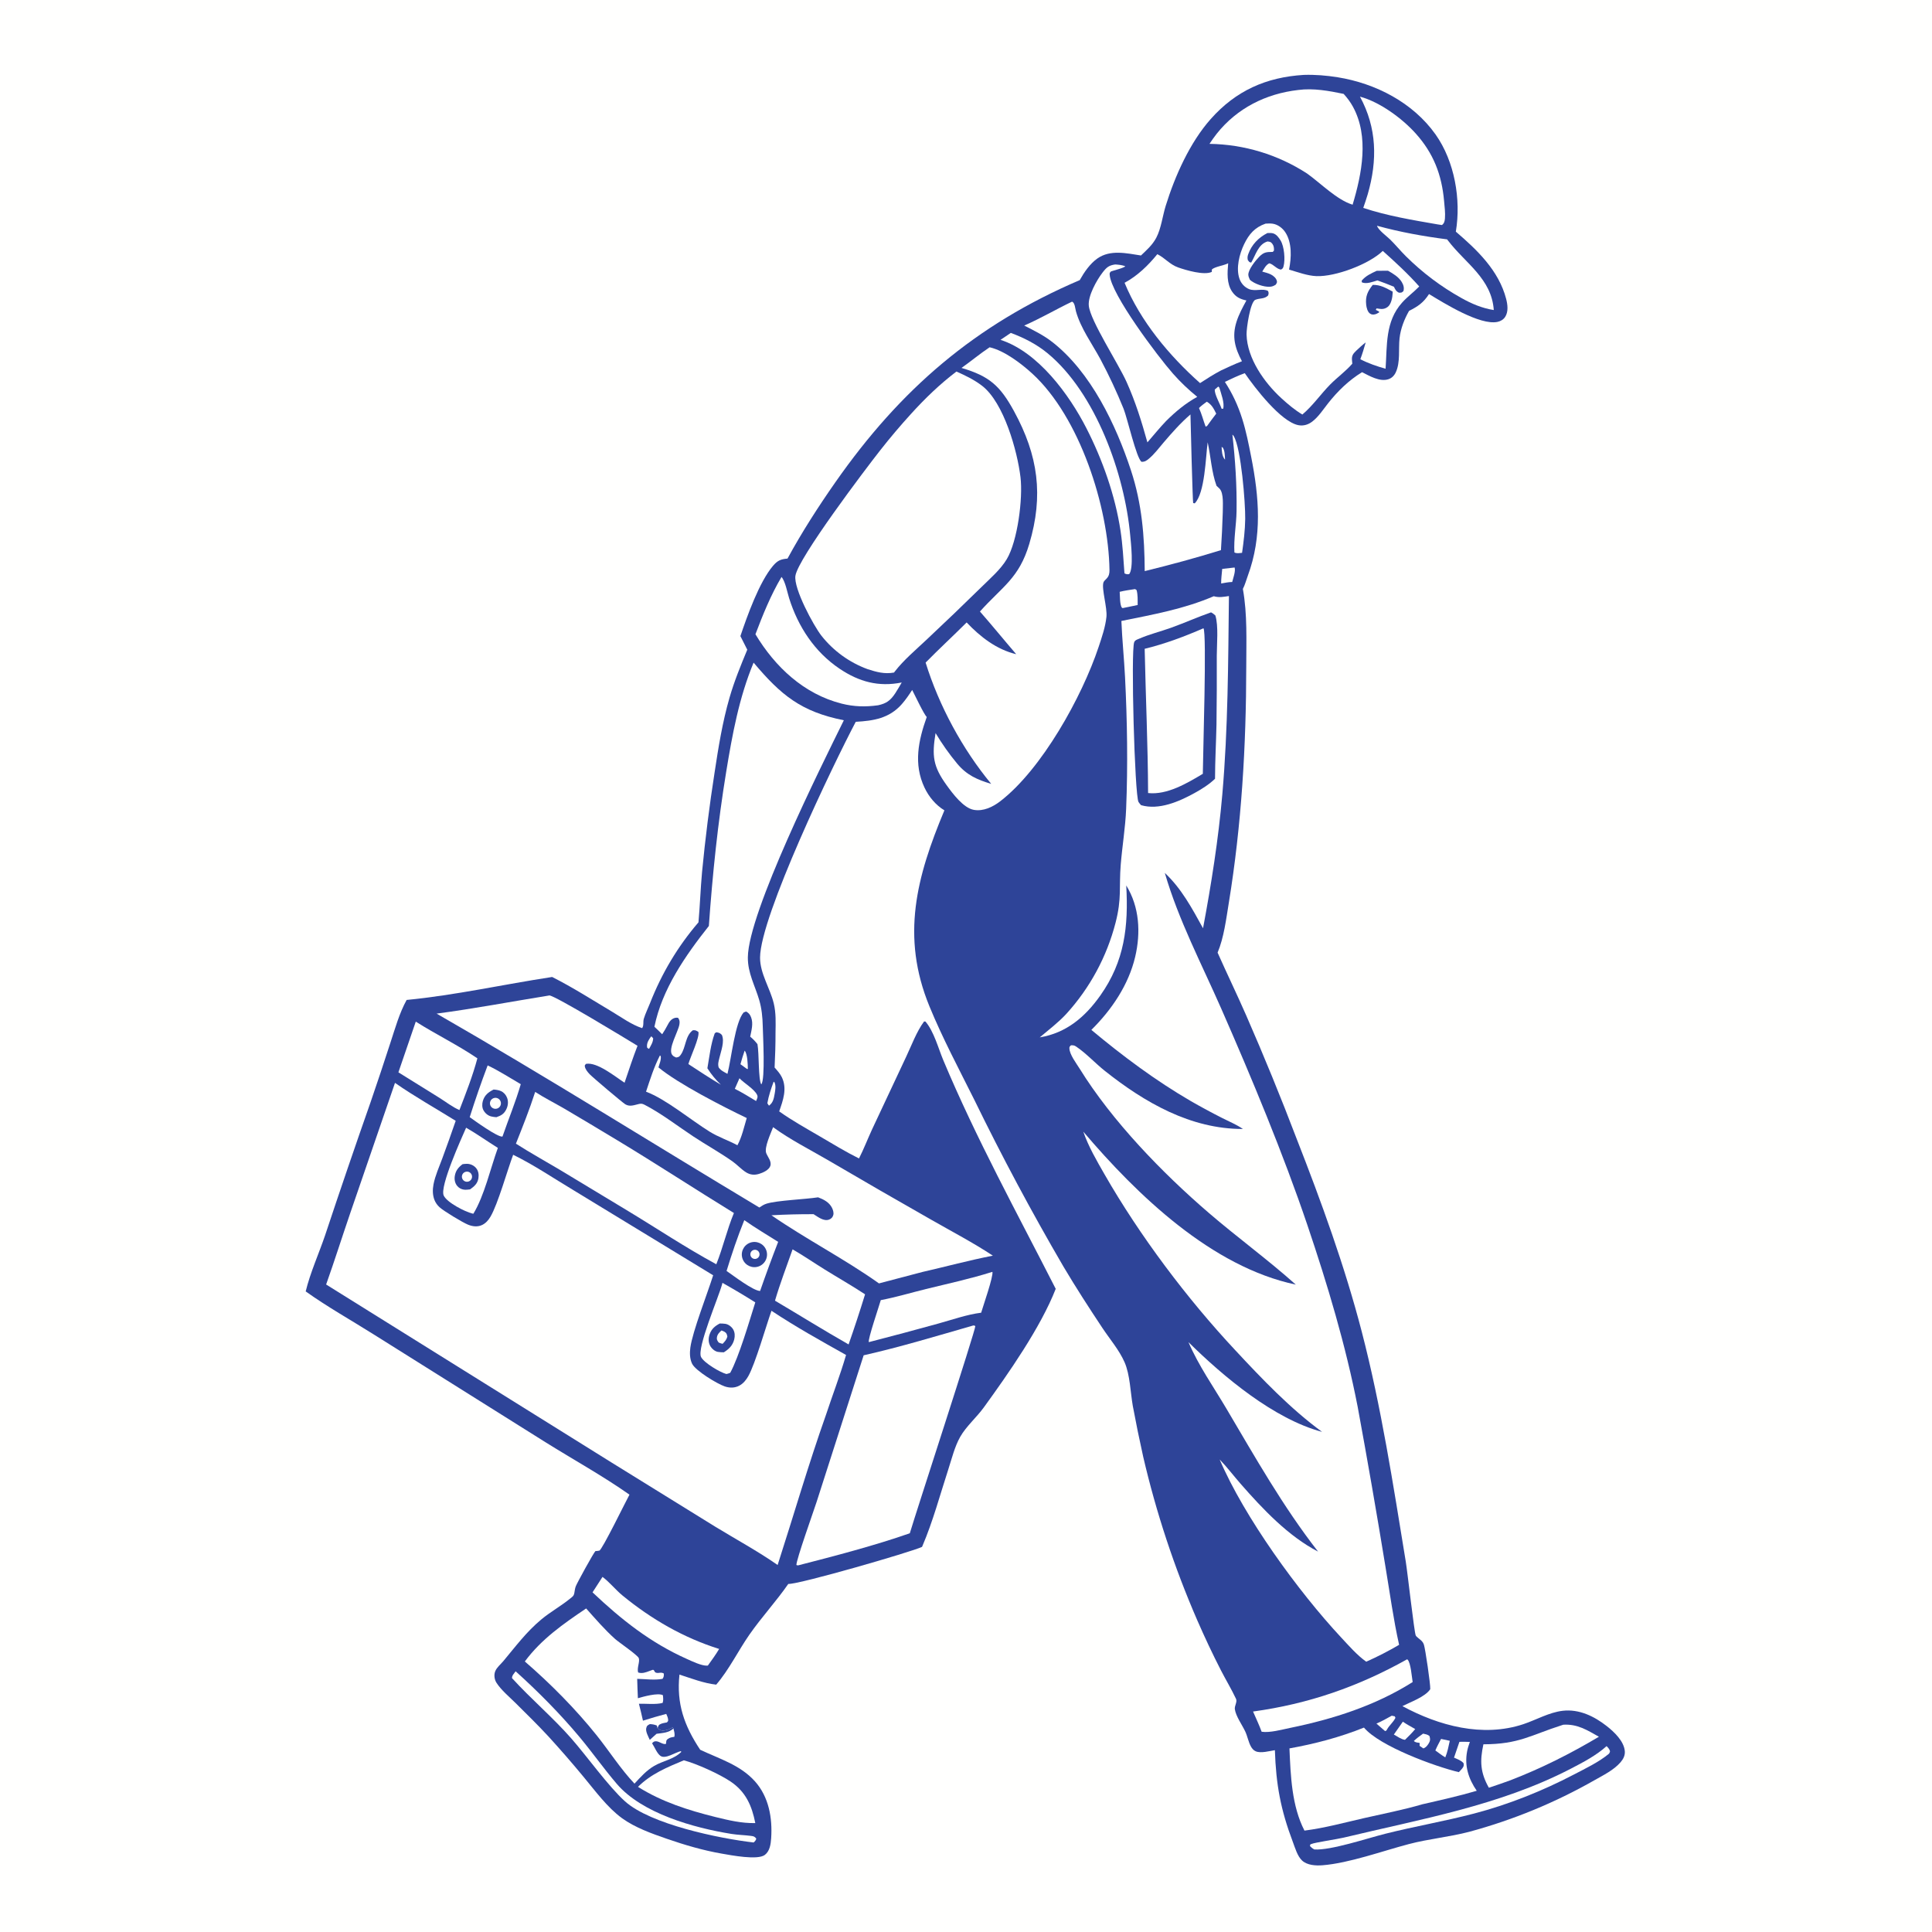 <?xml version="1.0" encoding="utf-8" ?><svg xmlns="http://www.w3.org/2000/svg" xmlns:xlink="http://www.w3.org/1999/xlink" width="1024" height="1024" viewBox="0 0 1024 1024"><path fill="#FFFFFE" d="M0 0L1024 0L1024 1024L0 1024L0 0Z"/><path fill="#2E4498" d="M691.029 39.7C697.01 39.501 703.098 40.004 709.001 40.954C729.128 44.195 748.927 54.388 760.888 71.281C770.97 85.519 774.473 105.724 771.622 122.788C782.946 132.482 794.392 143.411 798.278 158.377C799.063 161.403 799.573 165.17 797.772 167.952C796.842 169.389 795.351 170.261 793.695 170.612C784.484 172.565 765.633 160.852 757.414 155.854C754.461 160.423 751.578 162.38 746.836 164.774C744.305 169.216 742.366 174.154 741.794 179.264C741.152 184.986 742.296 191.973 739.801 197.325C738.974 199.101 737.691 200.416 735.801 201.021C731.267 202.47 725.83 199.245 721.928 197.262C714.908 201.551 709.007 207.309 703.928 213.733C701.355 216.987 698.806 220.965 695.48 223.479C693.352 225.088 690.866 225.852 688.217 225.359C678.95 223.634 664.979 205.435 659.762 197.795C656.131 199.097 652.692 200.755 649.212 202.411C653.269 208.662 656.175 214.919 658.419 222.039C660.482 228.583 661.808 235.328 663.135 242.052C667.373 263.524 669.091 284.257 661.354 305.202C660.503 307.506 659.878 309.965 658.745 312.141C661.182 325.591 660.553 339.759 660.54 353.376C660.497 395.382 658.062 437.079 651.29 478.571C649.911 487.016 648.688 497.019 645.35 504.908C650.309 516.065 655.64 527.053 660.537 538.24C669.969 559.806 678.879 581.596 687.259 603.591C700.354 637.066 712.718 670.998 721.76 705.825C732.118 745.718 738.427 787.02 745.088 827.684C746.004 833.276 749.555 865.074 750.371 866.834C750.743 867.638 752.897 869.038 753.621 869.855C754.155 870.456 754.42 870.876 754.69 871.66C755.42 873.779 758.247 892.92 758.065 895.305C755.363 899.394 747.579 902.109 743.301 904.278C762.555 914.696 785.808 921.007 807.356 913.864C814.244 911.581 821.024 907.587 828.286 906.749C836.967 905.747 844.993 909.665 851.643 914.893C855.616 918.015 860.715 922.851 861.181 928.121C861.388 930.452 860.343 932.411 858.846 934.125C855.309 938.176 849.789 940.903 845.156 943.522C824.27 955.42 801.956 964.614 778.751 970.884C768.214 973.642 757.269 974.625 746.702 977.404C732.812 981.055 715.083 987.51 700.957 988.629C697.446 988.907 692.86 988.666 690.125 986.118C687.645 983.808 686.437 979.442 685.251 976.313C678.779 959.226 676.316 945.896 675.715 927.63C672.856 928.073 668.274 929.4 665.574 928.228C664.437 927.734 663.653 926.824 663.06 925.766C661.653 923.252 661.217 920.312 660.004 917.723C658.346 914.187 655.045 909.707 654.496 905.912C654.234 904.094 655.896 902.073 655.109 900.403C652.712 895.317 649.745 890.412 647.17 885.404C642.671 876.653 638.431 867.617 634.499 858.598C622.372 830.677 612.803 801.714 605.911 772.064C603.916 763.131 602.081 754.162 600.407 745.163C599.139 737.951 598.959 728.689 596.04 722.006C593.254 715.626 588.234 709.769 584.378 703.972C577.262 693.271 570.22 682.382 563.66 671.332C546.796 642.425 531.017 612.899 516.355 582.816C508.236 566.554 499.551 550.231 492.64 533.422C477.366 496.275 485.802 464.702 500.551 429.509C495.931 426.689 492.331 422.345 490.019 417.479C484.079 404.975 486.773 392.418 491.2 379.999C489.724 378.738 484.807 368.202 483.472 365.696C481.769 368.315 480.034 370.874 477.964 373.223C471.345 380.736 463.04 382.047 453.566 382.575C441.628 405.186 402.937 485.768 402.847 507.529C402.812 515.996 408.155 523.726 410.108 531.826C411.342 536.948 411.12 542.031 411.042 547.25C411.06 553.454 410.859 559.613 410.553 565.809C411.946 567.371 413.475 569.065 414.391 570.958C417.31 576.986 415.047 583.201 412.987 589.06C419.861 593.942 427.33 598.085 434.603 602.34C441.426 606.331 448.201 610.493 455.286 614.007C457.834 609 459.897 603.606 462.265 598.491L480.208 560.269C483.095 554.186 485.782 546.777 489.77 541.409L490.504 541.432C495 546.66 497.329 555.646 499.987 561.978C517.419 603.519 539.119 643.026 559.553 683.11C551.568 703.579 534.484 727.964 521.439 745.968C517.641 751.212 512.109 755.967 508.948 761.522C506.005 766.694 504.475 773.093 502.634 778.754C498.276 792.153 494.473 806.373 488.948 819.303L488.693 819.888C482.891 822.603 423.689 839.755 417.806 839.524C411.399 848.758 403.7 857.085 397.27 866.294C391.273 874.884 386.422 884.981 379.607 892.898C373.003 892.166 366.424 889.59 360.126 887.563C358.477 902.946 362.657 914.691 371.111 927.403C381.32 932.247 392.365 935.444 400.157 944.171C407.513 952.411 409.462 963.608 408.729 974.352C408.517 977.455 408.026 981.112 405.387 983.133C401.568 986.058 387.6 983.332 382.501 982.449C372.587 980.731 362.93 977.879 353.434 974.593C345.445 971.829 336.605 968.688 329.725 963.708C321.878 958.028 315.431 949.125 309.264 941.729C303.267 934.474 297.093 927.368 290.747 920.417C285.105 914.315 279.169 908.505 273.272 902.653C269.952 899.357 265.665 895.825 263.14 891.9C262.025 890.166 261.703 887.645 262.505 885.738C263.36 883.706 265.352 882.127 266.753 880.453C273.297 872.634 279.009 864.895 286.953 858.3C291.872 854.216 297.528 851.129 302.409 847.101C303.584 846.131 304.094 845.908 304.394 844.395C304.633 843.187 304.712 841.967 305.159 840.802C305.884 838.909 314.694 822.863 315.598 822.106C316.22 822.056 317.047 822.042 317.664 821.865C319.164 821.433 331.687 795.728 333.63 792.196C319.363 782.169 303.902 773.642 289.106 764.403L198.273 707.395C186.224 699.79 173.616 692.753 162.025 684.473C164.481 674.391 169.009 664.473 172.349 654.62C180.178 631.053 188.207 607.554 196.435 584.123C200.021 573.693 203.511 563.23 206.904 552.736C209.408 545.147 211.651 537.009 215.524 529.994C241.497 527.467 266.871 521.745 292.65 517.818C303.445 523.251 313.964 529.995 324.355 536.19C329.358 539.173 334.813 543.168 340.345 544.936C341.365 543.485 340.725 541.645 341.239 539.943C342.062 537.216 343.455 534.422 344.503 531.756C350.734 515.913 359.105 501.788 370.206 488.853C371.001 479.969 371.29 471.042 372.104 462.155C373.804 444.495 376.023 426.889 378.759 409.359C380.764 396.1 382.928 382.707 386.655 369.804C389.178 361.066 392.58 352.745 396.07 344.36L392.425 337.145C395.997 326.558 402.446 308.431 409.708 299.905C412.085 297.114 413.77 296.372 417.397 296.062C424.954 282.155 433.703 268.553 442.769 255.595C477.276 206.275 516.714 172.246 572.281 148.464C574.639 144.279 577.678 139.798 581.637 136.999C588.446 132.186 597.11 134.239 604.737 135.41C607.791 132.501 610.859 129.799 612.855 126.008C615.433 121.113 616.179 114.491 617.824 109.168C622.732 93.285 630.651 75.553 641.688 63.111C655.013 48.088 671.064 40.915 691.029 39.7Z"/><path fill="#FFFFFE" d="M643.33 316.012C646.084 316.851 648.59 316.323 651.358 315.918C650.96 350.976 650.894 386.105 647.854 421.062C645.791 444.784 642.015 468.604 637.634 491.998C631.784 481.424 626.292 471.035 617.378 462.665C624.575 487.507 636.992 511.139 647.365 534.772C663.359 571.215 680.228 611.723 692.948 649.341C703.601 680.846 713.251 712.999 719.605 745.684C724.811 773.967 729.733 802.3 734.37 830.681C736.667 844.375 738.525 858.237 741.553 871.785C735.919 875.097 730.101 878.086 724.127 880.737C719.266 877.291 714.868 872.217 710.794 867.848C688.146 843.561 659.413 803.983 646.44 773.54C650.344 777.582 653.815 782.179 657.523 786.416C669.126 799.676 682.829 814.237 698.603 822.378C679.942 798.428 665.35 772.516 649.949 746.484C643.027 734.784 635.313 723.918 629.909 711.361C648.521 729.747 675.219 752.116 700.727 758.926C683.91 746.614 668.916 730.901 654.743 715.669C629.137 688.296 604.006 654.85 585.368 622.322C581.25 615.135 576.88 607.659 574.172 599.812C602.771 633.437 642.197 671.462 686.796 680.871C671.987 667.633 655.789 655.85 640.713 642.887C616 621.637 589.475 594.256 572.222 566.396C570.537 563.675 566.838 558.878 566.803 555.593C566.793 554.664 567.041 554.673 567.625 554.033C568.929 554.021 569.33 553.991 570.452 554.747C575.71 558.292 580.561 563.594 585.608 567.603C606.697 584.357 631.126 598.47 658.784 598.377C655.398 596.06 651.403 594.413 647.743 592.552C642.149 589.719 636.631 586.74 631.194 583.616C612.595 572.827 594.919 559.623 578.445 545.865C589.201 535.226 598.171 522.009 601.673 507.123C604.689 494.299 603.944 480.691 596.933 469.308C598.144 490.947 596.105 509.394 583.21 527.616C575.104 539.069 565.185 547.492 551.084 549.836C555.889 545.737 560.781 542.124 565.108 537.448C577.65 523.699 586.633 507.086 591.27 489.062C594.628 476.08 593.033 470.301 594.015 458.255C594.82 448.368 596.47 438.67 596.876 428.721C597.824 405.543 597.464 382.075 596.294 358.903C595.793 348.968 594.76 339.067 594.358 329.128C611.326 325.669 627.26 322.872 643.33 316.012Z"/><path fill="#2E4498" d="M641.866 324.567C642.823 325.034 643.372 325.507 644.161 326.204C645.908 331.714 644.917 341.549 644.919 347.557C644.971 359.727 644.917 371.898 644.76 384.068C644.559 393.636 644.01 403.191 643.991 412.762C640.768 415.83 637.018 418.188 633.131 420.327C624.925 424.844 614.277 429.52 604.8 426.762C604.309 426.223 603.806 425.699 603.435 425.065C601.405 421.596 599.309 345.025 601.148 340.388C601.61 339.221 602.787 338.954 603.852 338.492C609.199 336.17 615.154 334.708 620.667 332.729C627.797 330.168 634.712 327.057 641.866 324.567Z"/><path fill="#FFFFFE" d="M637.851 333.002C639.702 335.011 637.58 400.337 637.52 410.137C629.16 415.141 618.562 421.451 608.512 420.326C608.411 394.867 607.24 369.341 606.699 343.878C617.448 341.265 627.721 337.405 637.851 333.002Z"/><path fill="#FFFFFE" d="M209.358 573.948C219.692 581.167 230.831 587.393 241.531 594.059C239.231 600.748 236.855 607.41 234.403 614.045C232.776 618.487 230.649 623.109 229.764 627.754C229.243 630.493 229.244 633.393 230.28 636.017C230.867 637.506 231.77 638.752 232.942 639.836C235.137 641.867 245.042 647.848 247.971 649.06C250.42 650.075 253.095 650.429 255.552 649.254C257.48 648.333 258.895 646.69 259.962 644.877C263.896 638.198 268.865 620.349 271.985 612.054C282.87 617.362 293.278 624.44 303.685 630.664L377.992 675.928C375.048 685.337 367.022 705.805 365.896 714.262C365.52 717.084 365.57 720.134 366.807 722.755C368.582 726.518 380.108 733.458 384.146 734.831C386.654 735.684 389.317 735.717 391.71 734.497C393.906 733.377 395.469 731.444 396.652 729.329C400.331 722.753 406.01 702.918 408.897 694.732C421.578 703.173 435.141 710.714 448.43 718.162C445.326 728.826 441.245 739.397 437.762 749.96C428.481 776.166 420.703 803.021 412.162 829.484C401.517 822.061 389.976 815.831 378.906 809.064L323.923 775.034L172.856 680.814C177.261 668.422 181.229 655.862 185.487 643.416L209.358 573.948Z"/><path fill="#FFFFFE" d="M506.929 196.924C511.66 199.019 516.44 201.324 520.553 204.502C532.048 213.384 539.214 238.966 540.886 252.954C542.229 264.196 539.345 286.759 533.626 296.337C530.305 301.9 524.921 306.481 520.339 311.007C510.724 320.442 501.002 329.766 491.174 338.978C485.503 344.353 479.01 349.754 474.24 355.948C474.108 356.12 473.981 356.295 473.851 356.468C468.816 357.366 464.623 356.208 459.877 354.678C450.221 351.146 441.736 345.002 435.366 336.931C431.193 331.598 420.55 311.887 421.592 305.154C423.055 295.701 458.919 248.344 466.543 238.657C471.734 232.037 477.169 225.612 482.837 219.395C490.246 211.217 498.129 203.602 506.929 196.924Z"/><path fill="#FFFFFE" d="M524.525 184.064C532.332 185.828 541.401 192.764 547.198 198.081C572.197 221.01 587.565 268.562 588.049 302.136C588.075 303.939 587.778 305.381 586.478 306.702C585.936 307.252 585.061 308.002 584.834 308.75C583.789 312.188 586.949 322.039 586.431 327.001C585.877 332.305 583.972 337.854 582.293 342.888C573.454 369.4 552.169 407.724 530.16 424.679C526.249 427.691 521.235 430.128 516.168 429.244C510.603 428.273 504.891 420.544 501.741 416.184C494.464 406.109 493.903 400.594 495.867 388.551C499.279 394.253 503.124 399.685 507.368 404.799C512.43 410.842 517.953 413.26 525.362 415.469C510.105 397.051 497.7 374.084 490.595 351.184C497.704 343.96 505.164 337.07 512.344 329.909C519.553 337.554 528.247 344.274 538.609 346.737C532.154 339.239 525.918 331.552 519.391 324.117C531.293 310.827 540.114 306.539 545.535 288.297C553.164 262.621 550.304 241.511 537.471 217.979C530.099 204.461 524.373 199.348 509.612 195.009C514.661 191.462 519.372 187.481 524.525 184.064Z"/><path fill="#FFFFFE" d="M290.868 527.665C290.958 527.642 291.045 527.597 291.138 527.596C294.053 527.584 332.304 550.855 337.896 554.295C335.396 560.74 333.25 567.325 331.026 573.87C325.953 570.575 316.53 562.789 310.585 563.868C310.186 564.382 309.834 564.529 309.965 565.23C310.256 566.786 311.49 568.283 312.567 569.39C314.407 571.282 329.945 584.428 331.456 585.322C333.896 586.765 336.294 585.644 338.789 585.101C340.072 584.821 340.746 585.093 341.87 585.677C350.668 590.249 359.132 596.826 367.42 602.304C374.274 606.835 381.598 610.865 388.286 615.598C390.805 617.38 392.904 619.813 395.533 621.416C397.673 622.721 399.864 622.902 402.25 622.202C404.279 621.607 407.488 620.204 408.261 618.039C409.127 615.616 406.953 613.318 406.122 611.206C404.946 608.216 408.627 600.49 409.763 597.424C418.682 603.971 429.157 609.248 438.726 614.82C457.016 625.55 475.383 636.151 493.823 646.622C504.608 652.799 515.884 658.673 526.236 665.531C513.72 667.951 501.309 671.342 488.873 674.176L465.876 680.23C447.6 667.235 427.38 656.892 408.869 644.121C416.308 643.707 423.758 643.514 431.208 643.543C433.5 644.957 436.581 647.483 439.457 646.397C440.619 645.958 441.412 645.101 441.688 643.883C441.966 642.66 441.502 641.211 440.953 640.129C439.476 637.216 436.541 635.685 433.605 634.607C426.629 635.683 411.943 636.223 406.312 637.957C404.904 638.391 403.683 639.185 402.475 640.006C345.429 605.812 289.103 570.356 231.413 537.239C251.284 534.616 271.074 530.852 290.868 527.665Z"/><path fill="#FFFFFE" d="M399.423 351.206C413.943 368.439 424.593 377.241 447.258 381.754C435.046 406.52 396.587 483.675 396.376 507.426C396.303 515.75 400.162 522.378 402.421 530.108C403.711 534.518 404.17 539.157 404.269 543.736C404.369 548.308 405.705 572.427 403.483 574.739C401.852 572.052 402.397 558.447 401.472 553.435C400.3 551.894 399.107 550.684 397.621 549.444C398.264 546.196 399.338 542.586 398.148 539.346C397.561 537.749 396.894 536.867 395.418 536.109L394.141 536.62C389.576 541.847 387.652 561.077 385.573 569.163C383.847 568.21 382.079 567.438 380.921 565.784C380.356 563.977 380.874 562.481 381.297 560.684C382.153 557.112 384.155 551.966 382.598 548.522C381.827 547.801 381.474 547.461 380.398 547.251C379.405 547.057 379.748 547.082 378.829 547.67C376.678 553.506 376.006 560.085 374.924 566.208C377.06 569.52 379.241 572.182 382.069 574.908C376.211 571.453 370.547 567.691 364.853 563.977C365.826 560.387 370.964 549.675 370.154 546.913C368.865 546.158 368.69 545.956 367.225 546.062C363.124 548.998 363.566 555.247 360.801 559.062C359.95 560.237 359.685 560.262 358.352 560.499C357.452 560.085 356.818 559.865 356.223 559.028C353.961 555.842 359.46 546.785 360.082 543.08C360.332 541.592 360.278 540.651 359.371 539.447C358.852 539.409 358.414 539.346 357.886 539.467C355.686 539.969 354.625 541.747 353.677 543.6C352.854 545.207 351.963 546.678 350.959 548.177C349.643 546.809 348.22 545.519 346.854 544.2C350.884 524.276 363.299 506.461 375.711 490.783C377.661 463.311 380.448 436.191 384.912 408.992C388.147 389.283 391.715 369.74 399.423 351.206Z"/><path fill="#FFFFFE" d="M515.817 702.543C516.408 702.482 516.02 702.477 516.944 702.833C517.103 704.915 485.509 801.556 482.223 812.656C464.032 819.057 441.932 824.832 423.124 829.654C422.623 829.726 422.965 829.707 422.108 829.493C422.03 826.725 431.092 801.373 432.826 796.031L457.755 718.337C477.293 713.923 496.571 708.071 515.817 702.543Z"/><path fill="#FFFFFE" d="M670.763 118.53C672.033 118.449 673.331 118.382 674.595 118.575C677.254 118.98 679.759 120.874 681.218 123.085C684.879 128.632 684.487 136.621 683.224 142.888C687.841 144.239 692.936 146.166 697.754 146.352C707.816 146.739 725.668 140.018 732.906 132.987C739.487 138.873 746.387 145.22 752.225 151.838C749.323 154.825 745.911 157.309 743.132 160.404C734.134 170.425 735.241 183.027 734.39 195.441C729.866 194.174 725.173 192.574 721.006 190.393C722.108 187.462 722.992 184.51 723.843 181.498C722.068 182.813 720.487 184.346 718.867 185.844C718.489 186.228 718.102 186.605 717.745 187.008C716.095 188.874 716.585 190.502 716.752 192.77C713.286 196.768 708.774 199.993 705.044 203.78C699.982 208.919 695.807 215.054 690.282 219.704C686.331 217.377 682.593 214.204 679.21 211.116C670.17 202.863 660.996 189.984 660.7 177.264C660.626 174.088 662.631 160.015 665.353 158.903C667.694 157.946 670.189 158.578 672.144 156.588C672.447 155.441 672.522 155.336 672.101 154.243C669.489 152.673 665.261 154.572 662.042 153.233C659.609 152.221 657.815 150.245 656.95 147.766C654.978 142.114 656.894 134.638 659.423 129.405C662.017 124.037 665.093 120.523 670.763 118.53Z"/><path fill="#2E4498" d="M671.759 123.521C672.676 123.501 673.86 123.418 674.744 123.675C676.578 124.207 677.808 125.935 678.757 127.499C680.663 130.644 681.29 137.592 680.3 141.176C680.007 142.234 679.811 142.368 678.928 142.896C676.497 142.526 675.148 140.196 672.779 139.549C670.968 140.358 670.049 142.335 669.017 143.948C670.546 144.385 672.236 144.779 673.653 145.508C675.016 146.208 676.417 147.422 676.773 148.952C676.975 149.817 676.589 150.12 676.2 150.855C675.1 151.573 674.288 151.923 672.988 151.99C669.804 152.156 664.802 150.431 662.476 148.303C662.129 147.498 661.66 146.555 661.639 145.657C661.573 142.892 665.44 138.104 667.314 136.183C669.774 133.662 671.172 133.53 674.578 133.522L675.221 132.832C675.309 131.64 675.176 130.327 674.433 129.322C673.552 128.13 673.191 128.179 671.808 127.978C666.836 129.449 665.55 135.181 663.169 139.16C662.056 139.067 662.078 138.687 661.38 137.873C661.088 136.656 661.188 135.834 661.605 134.677C663.42 129.639 667.077 125.9 671.759 123.521Z"/><path fill="#2E4498" d="M727.582 150.991C731.773 150.922 734.521 152.658 738.138 154.548C738.134 154.854 738.134 155.159 738.124 155.464C738.058 157.605 737.359 161.291 735.515 162.665C733.509 164.158 731.951 163.801 729.622 163.457C729.411 163.668 729.352 163.988 729.235 164.261L730.932 165.137L730.967 165.575C730.436 165.864 729.635 166.382 729.026 166.538C727.915 166.823 727.011 166.862 726.057 166.154C724.802 165.223 724.262 162.993 724.107 161.523C723.634 157.048 724.84 154.461 727.582 150.991Z"/><path fill="#2E4498" d="M729.723 143.516L735.69 143.502C738.317 144.977 741.365 146.813 742.947 149.46C743.866 150.997 744.353 152.532 743.847 154.29C742.819 155.213 742.83 155.138 741.436 155.122C739.89 154.348 739.524 153.449 738.809 151.974C735.921 150.762 733.009 149.675 730.06 148.618C727.527 149.354 724.425 150.678 721.856 149.681L721.698 148.81C723.818 146.191 726.744 144.912 729.723 143.516Z"/><path fill="#FFFFFE" d="M568.212 159.879C569.727 160.469 569.849 163.487 570.29 165.048C572.829 174.042 578.746 182.088 583.174 190.257C587.761 198.85 591.891 207.679 595.545 216.708C597.503 221.611 602.324 242.861 605.018 244.755C606.727 244.852 607.698 244.157 608.951 243.11C611.908 240.639 614.301 237.378 616.805 234.456C621.269 229.248 625.746 224.144 630.969 219.666C631.022 224.244 632.141 265.948 632.402 266.624L633.228 266.79C638.668 261.314 639.017 242.283 640.094 234.428C641.741 242 642.142 250.175 644.781 257.481C645.303 257.946 645.813 258.425 646.311 258.916C648.784 261.364 648.044 268.222 648.092 271.579C647.892 278.254 647.571 284.925 647.127 291.588C633.726 295.732 620.348 299.375 606.728 302.7C606.607 284.178 605.267 267.046 599.43 249.301C591.471 225.104 578.161 197.227 557.771 181.303C553.162 177.703 548.042 175.177 542.85 172.552C551.51 168.78 559.684 163.952 568.212 159.879Z"/><path fill="#FFFFFE" d="M283.656 578.74C288.594 581.923 293.997 584.633 299.086 587.593C308.469 593.12 317.819 598.701 327.136 604.336C347.953 616.89 368.28 630.207 388.991 642.922C385.322 651.745 383.212 661.195 379.654 670.082C363.418 661.298 347.697 650.777 331.861 641.231L296.689 620C288.946 615.395 281.034 611.024 273.45 606.163C277.044 597.108 280.676 588.017 283.656 578.74Z"/><path fill="#FFFFFE" d="M310.671 852.514C315.582 858.033 320.521 863.767 326.033 868.704C327.979 870.448 338.002 877.259 338.574 878.853C339.248 880.734 337.472 884.159 338.234 886.455C340.331 887.137 342.176 886.437 344.158 885.69C344.231 885.662 345.709 885.086 345.889 885.059C347.009 884.892 346.553 886.23 347.747 886.577C349.251 887.015 350.282 886.055 351.848 887.005C351.881 888.255 351.866 888.786 351.153 889.829C347.011 890.631 341.959 889.908 337.725 889.824C337.784 893.246 337.964 896.672 338.093 900.092C340.985 899.253 348.632 897.108 351.342 898.474C351.497 899.932 351.691 901.146 351.214 902.572C347.733 903.549 342.317 902.915 338.635 903.02C339.451 905.978 340.084 909.009 340.784 911.998C344.865 910.693 348.979 909.493 353.122 908.402C353.579 909.421 354.015 910.324 354.127 911.453C354.211 912.303 353.982 912.304 353.488 912.914C352.521 913.115 351.389 913.26 350.474 913.617C349.005 914.189 349.033 914.602 348.502 915.987C349.863 916.952 350.498 917.475 352.218 917.192C353.663 916.955 355.277 916.332 356.509 915.553L356.929 916.151C357.309 917.658 357.798 919.011 357.403 920.564C356.14 920.756 354.995 920.887 353.951 921.686C352.916 922.478 353.178 923.015 353.014 924.246C351.662 924.912 349.49 922.99 347.814 922.91C346.69 922.856 346.286 923.24 345.614 923.981C346.948 925.931 348.193 929.375 350.101 930.682C352.725 932.479 357.945 928.767 360.825 928.15L361.135 928.515C357.148 932.516 351.428 933.217 346.706 935.982C342.627 938.372 339.46 941.93 336.293 945.371C328.905 937.551 322.976 928.17 316.244 919.759C305.001 905.711 291.758 892.373 278.172 880.611C286.98 868.724 298.593 860.664 310.671 852.514Z"/><path fill="#2E4498" d="M344.402 922.169C343.668 920.509 342.121 917.844 342.514 916C342.815 914.587 343.297 914.428 344.455 913.809C345.892 913.875 346.821 914.055 348.163 914.57L348.502 915.987C349.863 916.952 350.498 917.475 352.218 917.192C353.663 916.955 355.277 916.332 356.509 915.553L356.929 916.151C354.468 918.433 351.157 918.508 347.983 918.945L344.402 922.169Z"/><path fill="#FFFFFE" d="M722.926 915.656C731.184 925.523 760.604 936.284 773.204 939.279C773.824 938.627 774.551 937.954 775.074 937.225C775.897 936.078 775.886 935.859 775.727 934.537C774.469 933.045 772.403 932.374 770.659 931.58L773.516 923.221C775.338 923.102 777.228 923.231 779.056 923.255C778.48 924.886 777.932 926.516 777.608 928.218C776.127 935.985 778.343 942.799 782.7 949.145C773.196 951.96 763.5 954.089 753.846 956.315C743.803 959.267 733.234 961.292 723.024 963.63C712.614 966.014 701.982 968.914 691.388 970.258C684.628 957.181 684.055 941.109 683.439 926.693C697.047 924.239 710.079 920.814 722.926 915.656Z"/><path fill="#FFFFFE" d="M688.088 47.694C695.982 46.617 704.467 48.156 712.168 49.766C714.091 51.897 715.728 54.067 717.103 56.59C725.734 72.425 721.833 92.098 716.913 108.493C708.606 105.981 700.02 97.133 692.786 91.974C677.369 81.965 659.438 76.513 641.058 76.248C642.26 74.428 643.514 72.61 644.871 70.903C655.685 57.304 670.993 49.643 688.088 47.694Z"/><path fill="#FFFFFE" d="M613.402 134.723C617.478 136.711 619.927 140.171 624.515 141.774C628.616 143.207 638.244 146.073 642.291 144.103L642.299 142.842C643.846 141.337 648.659 140.758 650.967 139.541C650.509 144.528 650.102 150.327 653.093 154.653C655.033 157.46 657.373 158.565 660.623 159.247C658.655 162.877 656.608 166.63 655.364 170.578C652.887 178.44 654.554 184.484 658.261 191.461C654.521 192.896 650.903 194.612 647.269 196.289C643.372 198.332 639.73 200.64 636.056 203.049C619.78 188.58 604.407 170.214 596.046 149.887C602.879 146.204 608.549 140.704 613.402 134.723Z"/><path fill="#FFFFFE" d="M720.81 51.216C731.378 54.087 743.076 62.665 750.322 70.713C759.786 81.222 764.172 92.654 765.398 106.589C765.661 109.577 766.099 112.745 765.851 115.744C765.725 117.276 765.486 118.316 764.271 119.279L761.893 118.92C748.618 116.611 735.376 114.436 722.555 110.19C723.376 107.8 724.216 105.405 724.919 102.977C730.147 84.921 729.794 67.769 720.81 51.216Z"/><path fill="#FFFFFE" d="M591.076 140.171C592.998 140.289 594.586 140.448 596.407 141.092C596.009 141.966 590.092 143.381 588.81 143.884C588.21 144.634 588.081 144.51 588.145 145.565C588.773 155.902 613.705 188.964 621.656 197.982C625.666 202.53 629.858 206.51 634.566 210.336C628.328 213.8 623.125 218.102 618.077 223.127C614.618 226.735 611.429 230.693 608.146 234.468C605.108 223.471 601.804 212.921 597.127 202.486C592.774 192.773 577.941 170.056 577.095 162.112C576.535 156.856 581.275 148.464 584.432 144.379C586.487 141.719 587.73 140.635 591.076 140.171Z"/><path fill="#FFFFFE" d="M414.221 305.804C416.22 308.06 417.3 314.038 418.25 317.056C423.004 332.142 431.751 345.531 444.997 354.434C455.339 361.386 465.648 364.187 477.932 361.737C476.82 363.648 475.727 365.598 474.506 367.442C471.976 371.263 469.824 372.865 465.377 373.813C458.738 374.737 452.623 374.589 446.092 372.936C426.086 367.873 410.793 353.475 400.399 336.171C404.287 325.916 408.599 315.236 414.221 305.804Z"/><path fill="#FFFFFE" d="M420.087 662.176C425.866 665.51 431.43 669.342 437.106 672.86C444.227 677.274 451.502 681.408 458.502 686.018C455.762 694.926 452.851 703.781 449.772 712.577C436.633 705.095 423.777 697.088 410.764 689.384C413.448 680.209 416.932 671.202 420.087 662.176Z"/><path fill="#FFFFFE" d="M526.008 674.103C526.537 676.629 521.074 692.221 520.032 695.761C512.488 696.711 504.782 699.462 497.434 701.483C485.151 704.885 472.838 708.177 460.496 711.357C459.849 710.07 465.947 692.225 466.833 689.089C474.88 687.576 482.838 685.159 490.796 683.212C502.613 680.321 514.389 677.769 526.008 674.103Z"/><path fill="#FFFFFE" d="M362.445 933.001C369.406 934.857 381.314 940.293 387.187 944.226C395.275 949.643 398.511 957.088 400.325 966.274C393.086 966.438 386.194 964.776 379.222 963.067C364.809 959.486 350.81 955.041 338.149 947.07C345.041 940.19 353.626 936.683 362.445 933.001Z"/><path fill="#FFFFFE" d="M220.369 541.483C231.068 548.258 242.535 553.816 253.021 560.936C250.583 570.145 246.938 579.45 243.507 588.339C239.925 586.852 236.341 584.03 233.027 581.953L211.164 568.355L220.369 541.483Z"/><path fill="#FFFFFE" d="M745.792 879.465C745.868 879.515 745.952 879.556 746.021 879.616C747.727 881.115 748.32 889.108 748.738 891.527C728.952 904.034 706.579 911.16 683.829 915.819C679.451 916.715 673.113 918.506 668.697 917.866C667.376 914.241 665.666 910.691 664.137 907.146C693.539 903.114 719.925 893.956 745.792 879.465Z"/><path fill="#FFFFFE" d="M828.597 914.137C836.082 913.687 841.234 917.001 847.46 920.509C832.095 929.627 817.052 937.21 800.365 943.653C796.66 945.05 792.871 946.257 789.121 947.529C784.583 939.474 784.302 933.397 786.233 924.516C805.256 924.449 811.082 919.726 828.054 914.307L828.597 914.137Z"/><path fill="#FFFFFE" d="M729.844 119.658C742.153 123.038 754.334 125.227 766.988 126.867L767.531 127.569C776.693 139.574 790.584 147.641 791.735 164.328C785.563 163.375 779.92 160.966 774.508 157.917C763.767 151.931 753.897 144.502 745.174 135.835C742.278 132.971 739.705 129.796 736.801 126.944C735.049 125.223 730.467 121.901 729.844 119.658Z"/><path fill="#FFFFFE" d="M535.753 176.445C542.739 179.055 549.379 182.418 555.16 187.173C580.842 208.296 596.112 251.443 599.039 283.746C599.393 287.653 600.986 301.29 598.479 304.299C597.396 304.456 596.967 304.357 595.985 303.882C595.434 296.32 595.04 288.783 593.899 281.279C591.064 262.623 584.363 243.643 575.771 226.867C566.664 209.087 550.23 186.568 530.296 180.129L535.753 176.445Z"/><path fill="#FFFFFE" d="M349.791 559.386L350.21 559.83C350.498 561.678 349.513 563.959 348.997 565.738C359.367 574.349 383.028 586.478 395.784 592.582C394.386 597.264 393.193 602.716 390.846 607.007C386.065 604.441 380.831 602.715 376.208 599.857C366.288 593.725 352.916 582.534 342.409 578.619C344.583 572.103 346.634 565.505 349.791 559.386Z"/><path fill="#FFFFFE" d="M382.917 679.938C388.8 683.245 394.601 686.696 400.315 690.286C397.209 700.139 391.703 719.046 387.041 727.61C386.355 727.934 385.735 728.082 385.003 728.262C381.654 727.385 373.203 722.385 371.585 719.271C369.183 714.647 380.964 687.378 382.731 680.656L382.917 679.938Z"/><path fill="#2E4498" d="M381.496 701.482C382.488 701.501 383.524 701.5 384.504 701.665C386.181 701.948 387.901 703.314 388.694 704.792C389.52 706.331 389.572 708.164 389.173 709.831C388.401 713.063 386.38 715.056 383.646 716.754C382.601 716.722 381.51 716.714 380.48 716.528C378.932 716.249 377.356 714.934 376.56 713.6C375.41 711.674 375.366 709.382 376.086 707.294C377.096 704.364 378.834 702.892 381.496 701.482Z"/><path fill="#FFFFFE" d="M382.398 705.177C382.855 705.349 383.628 705.618 384.024 705.872C385.204 706.627 385.252 707.19 385.518 708.45C385.015 710.148 384.21 710.995 382.995 712.256C382.231 712.117 381.632 711.862 380.917 711.568C380.223 710.542 379.766 710.084 379.989 708.763C380.26 707.165 381.254 706.211 382.398 705.177Z"/><path fill="#FFFFFE" d="M247.051 597.709C252.763 600.985 258.274 604.918 263.876 608.414C260.023 619.061 256.684 633.853 250.902 643.291C250.702 643.256 250.499 643.232 250.302 643.185C246.559 642.286 236.904 637.4 235.175 633.658C232.975 628.899 244.534 603.443 247.051 597.709Z"/><path fill="#2E4498" d="M245.161 617.045C245.935 616.942 246.727 616.835 247.51 616.844C249.348 616.865 251.206 617.708 252.369 619.144C253.602 620.668 253.869 622.572 253.569 624.469C253.115 627.338 251.408 628.783 249.155 630.393C248.111 630.512 247.022 630.666 245.97 630.546C244.55 630.384 243.247 629.679 242.336 628.577C241.101 627.1 240.752 625.15 241.055 623.283C241.516 620.444 242.932 618.739 245.161 617.045Z"/><path fill="#FFFFFE" d="M246.311 621.251C247.223 620.798 248.313 620.897 249.128 621.509C249.943 622.12 250.343 623.139 250.163 624.142C249.982 625.144 249.252 625.959 248.275 626.248C246.935 626.645 245.514 625.95 245.003 624.65C244.491 623.349 245.06 621.873 246.311 621.251Z"/><path fill="#FFFFFE" d="M319.343 835.792C323.177 838.643 326.305 842.684 330.043 845.738C345.34 858.241 362.267 868.055 381.167 873.974C379.359 877.029 377.258 879.882 375.195 882.767C375.05 882.788 374.906 882.824 374.76 882.829C371.801 882.932 366.82 880.52 364.067 879.29C344.714 870.645 329.366 858.458 314.057 843.978L319.343 835.792Z"/><path fill="#FFFFFE" d="M258.468 564.688C264.468 567.523 270.264 571.308 276.02 574.637C273.343 583.934 269.497 593.2 266.333 602.38C266.294 602.39 266.255 602.405 266.214 602.41C263.647 602.707 251.487 593.948 248.958 592.106C251.884 582.884 255.055 573.742 258.468 564.688Z"/><path fill="#2E4498" d="M261.627 577.478C262.917 577.585 264.37 577.764 265.554 578.315C267.061 579.016 268.196 580.331 268.776 581.878C269.543 583.925 269.272 586.149 268.293 588.074C267.082 590.457 265.556 591.3 263.097 592.139C262.2 592.053 261.268 591.976 260.393 591.754C258.574 591.295 257.157 590.073 256.254 588.462C255.465 587.056 255.466 585.107 255.904 583.596C256.82 580.439 258.812 578.911 261.627 577.478Z"/><path fill="#FFFFFE" d="M262.207 581.893C263.744 581.69 265.171 582.726 265.455 584.25C265.739 585.774 264.78 587.254 263.273 587.618C262.224 587.87 261.122 587.524 260.407 586.717C259.692 585.911 259.481 584.775 259.857 583.765C260.234 582.755 261.138 582.035 262.207 581.893Z"/><path fill="#FFFFFE" d="M394.488 646.706C400.282 650.796 406.453 654.414 412.441 658.217C409.093 666.834 405.902 675.511 402.869 684.244C399.21 684.161 388.76 676.145 385.095 673.633C387.893 664.519 390.907 655.546 394.488 646.706Z"/><path fill="#2E4498" d="M397.378 658.735C400.815 657.361 404.714 659.041 406.074 662.483C407.435 665.925 405.738 669.817 402.291 671.164C398.863 672.503 394.998 670.818 393.645 667.396C392.292 663.973 393.961 660.101 397.378 658.735Z"/><path fill="#FFFFFE" d="M399.008 662.673C399.838 662.237 400.846 662.316 401.597 662.878C402.349 663.439 402.712 664.383 402.529 665.303C402.347 666.223 401.652 666.957 400.742 667.189C399.546 667.494 398.31 666.855 397.867 665.702C397.424 664.549 397.914 663.247 399.008 662.673Z"/><path fill="#FFFFFE" d="M851.53 925.479C852.228 926.216 852.764 926.729 853.173 927.676C853.529 928.501 853.186 928.695 852.842 929.459C847.512 933.914 840.322 937.334 834.162 940.553C817.474 949.274 799.417 956.482 781.187 961.243C765.652 965.299 749.774 968.024 734.191 971.94C724.656 974.337 705.343 980.818 696.644 980.249C695.69 979.765 695.087 979.26 694.332 978.506C694.464 977.595 694.219 977.716 694.985 977.383C696.97 976.52 708.61 974.837 712.053 974.009C753 964.157 794.726 957.055 832.509 937.475C839.061 934.08 846.04 930.433 851.53 925.479Z"/><path fill="#FFFFFE" d="M273.3 885.827C285.113 896.469 296.884 908.354 307.072 920.547C313.878 928.693 320.006 937.41 326.899 945.474C340.309 961.161 367.659 968.791 387.671 972.012C391.128 972.568 394.555 972.601 397.988 973.052C399.446 973.244 399.975 973.355 400.855 974.536C400.548 975.517 400.201 975.88 399.438 976.558C381.306 974.446 344.853 966.977 331.262 954.747C322.432 946.802 311.094 930.842 302.732 921.336C292.855 910.108 281.426 900.471 271.381 889.449C271.321 888.025 272.488 886.977 273.3 885.827Z"/><path fill="#FFFFFE" d="M653.199 230.381C653.559 230.678 653.62 230.687 653.901 231.146C657.826 237.547 660.098 266.63 659.989 275.005C659.91 281.068 659.17 287.019 658.318 293.009C656.805 293.135 655.655 293.47 654.263 292.823C653.832 285.656 655.289 278.157 655.402 270.937C655.612 257.57 654.711 243.653 653.199 230.381Z"/><path fill="#FFFFFE" d="M601.629 312.219L602.422 312.768C603.12 315.346 602.97 318.019 602.981 320.672L595.019 322.308L594.551 322.018C593.479 320.23 593.632 315.852 593.463 313.671C596.154 313.013 598.892 312.633 601.629 312.219Z"/><path fill="#FFFFFE" d="M639.618 212.912C642.259 214.414 643.304 216.604 644.622 219.235C642.963 221.346 641.409 223.561 639.818 225.725C639.603 225.937 639.279 225.999 639.001 226.118C637.758 222.797 636.972 219.544 635.496 216.266C636.741 214.992 638.195 213.975 639.618 212.912Z"/><path fill="#FFFFFE" d="M391.93 571.493C394.465 574.198 399.573 577.047 401.208 580.172C401.895 581.485 401.227 582.321 400.739 583.567C397.028 581.33 393.347 579.031 389.467 577.095L391.93 571.493Z"/><path fill="#FFFFFE" d="M743.534 912.538C745.635 913.97 747.883 915.18 750.091 916.439C748.425 918.483 746.545 920.294 744.671 922.143C742.703 921.915 740.505 920.304 738.773 919.341C740.334 917.056 741.921 914.788 743.534 912.538Z"/><path fill="#FFFFFE" d="M654.372 300.787C654.992 302.767 653.579 306.473 653.09 308.471C651.123 308.501 649.175 308.923 647.24 309.255C647.195 306.745 647.597 304.051 647.8 301.538L654.372 300.787Z"/><path fill="#FFFFFE" d="M763.794 921.677L768.419 922.655C767.766 925.635 767.194 928.611 766.035 931.445C764.201 930.37 762.494 929.027 760.769 927.785C761.644 925.685 762.741 923.692 763.794 921.677Z"/><path fill="#FFFFFE" d="M754.266 918.856C755.487 919.131 756.611 919.293 757.622 920.084C757.963 921.306 758.192 922.134 757.623 923.333C756.972 924.704 755.881 926.2 754.416 926.693L752.412 925.331L752.455 923.794C751.262 923.57 750.245 923.628 749.368 922.754C750.863 921.282 752.58 920.097 754.266 918.856Z"/><path fill="#FFFFFE" d="M737.654 909.354L739.255 909.692L739.615 910.484C738.48 912.809 736.534 914.266 735.263 916.443C734.684 917.434 735.13 917.061 734.118 917.515L729.538 913.542C732.354 912.298 734.988 910.893 737.654 909.354Z"/><path fill="#FFFFFE" d="M410.055 573.289L410.523 573.693C411.311 575.415 410.92 577.876 410.593 579.719C410.144 582.248 409.742 584.465 407.589 586.025C407.22 585.615 406.993 585.186 406.72 584.709C407.386 580.83 408.703 576.98 410.055 573.289Z"/><path fill="#FFFFFE" d="M645.71 204.875L646.27 205.429C647.109 208.386 649.215 213.712 648.277 216.676L647.467 216.615C646.607 213.933 643.676 209.074 643.863 206.457L645.71 204.875Z"/><path fill="#FFFFFE" d="M394.669 556.874C394.7 556.904 394.734 556.931 394.762 556.964C396.2 558.708 396.349 564.285 396.378 566.604L395.832 566.517L392.451 564.063C393.077 561.626 393.871 559.258 394.669 556.874Z"/><path fill="#FFFFFE" d="M345.18 549.259C345.583 549.568 345.87 549.954 346.198 550.339C346.108 552.448 345.022 554.074 344.041 555.889C343.969 555.873 343.888 555.881 343.825 555.843C343.028 555.356 342.985 555.462 342.928 554.657C342.781 552.596 343.982 550.819 345.18 549.259Z"/><path fill="#FFFFFE" d="M647.494 236.843L648.167 237.318C649.239 239.101 649.141 241.547 649.303 243.584C649.24 243.529 649.168 243.482 649.114 243.418C647.725 241.797 647.533 238.882 647.494 236.843Z"/></svg>